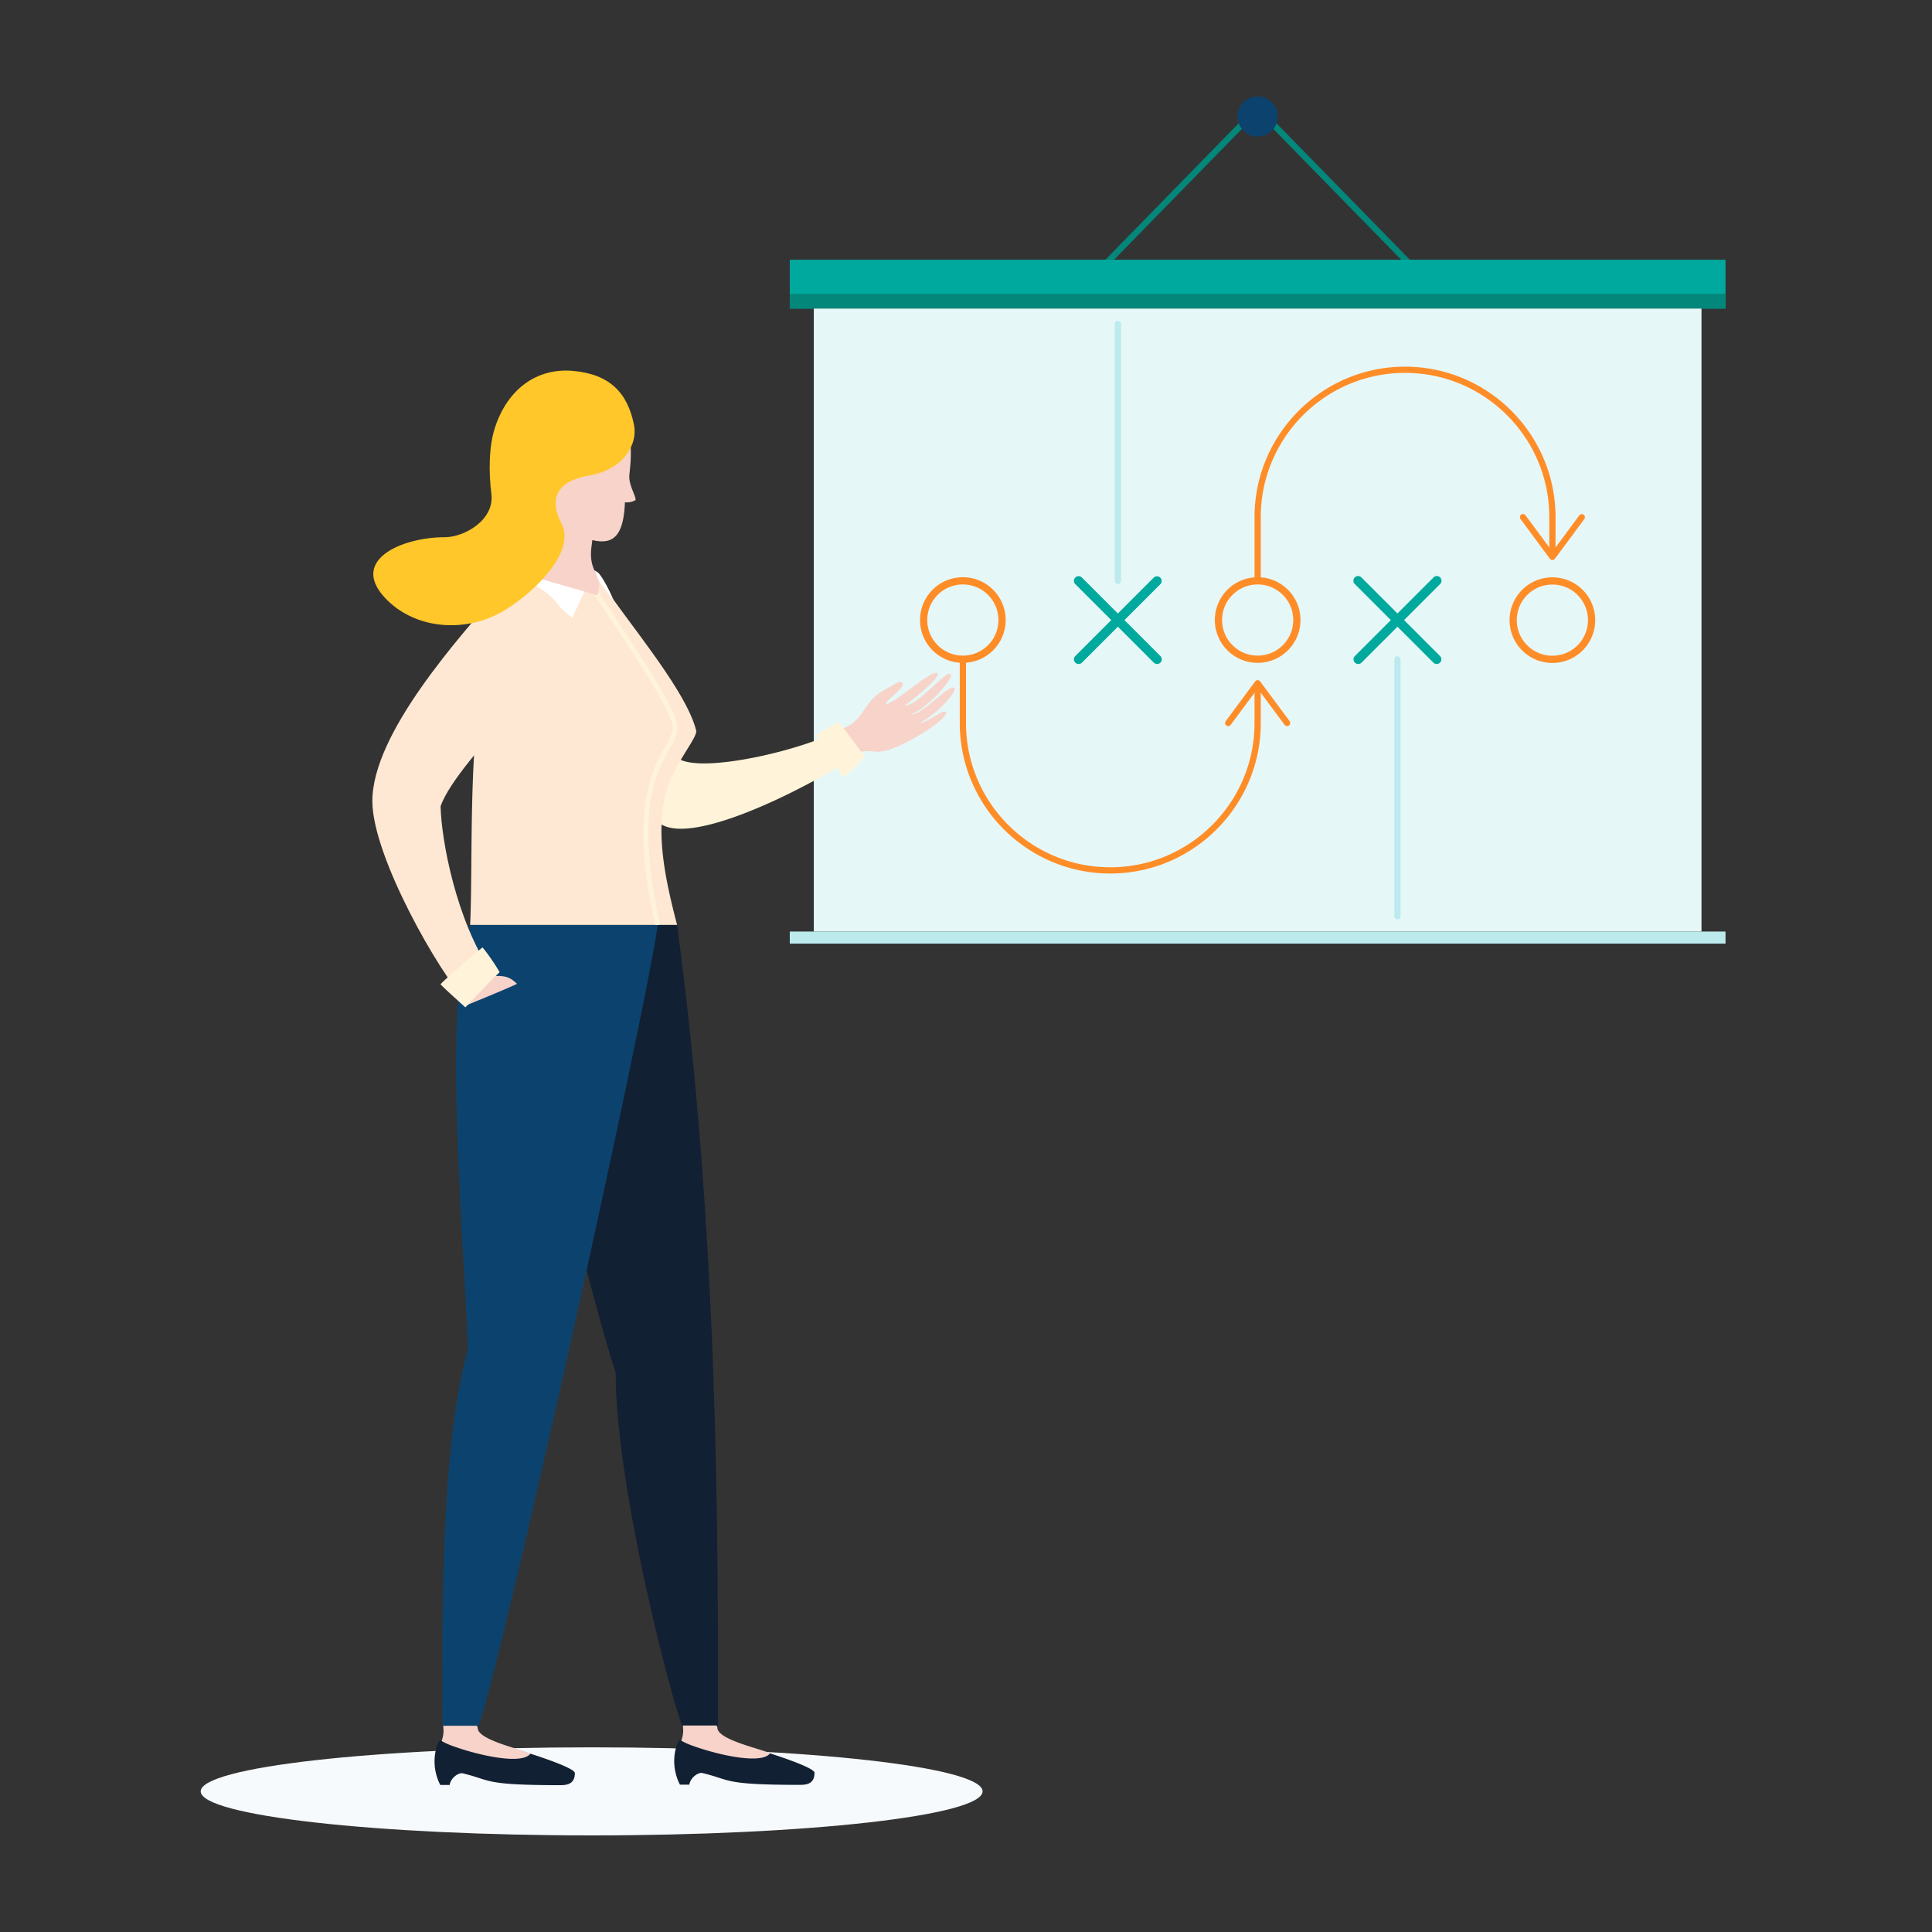 <svg id="Calque_1" data-name="Calque 1" xmlns="http://www.w3.org/2000/svg" viewBox="0 0 2000 2000"><rect x="0" y="0" width="2000" height="2000" fill="#333333" stroke="none"/><defs><style>.cls-1{fill:#f7fafc;}.cls-2{fill:#02877a;}.cls-3{fill:#00a99d;}.cls-4{fill:#e6f7f8;}.cls-5{fill:#0c436e;}.cls-6{fill:#bceaed;}.cls-7{fill:none;stroke:#ff8d27;stroke-linecap:round;stroke-miterlimit:10;stroke-width:7.5px;}.cls-8{fill:#ff8d27;}.cls-9{fill:#fff4d9;}.cls-10{fill:#f7d3c9;}.cls-11{fill:#122034;}.cls-12{fill:#ffe8d3;}.cls-13{fill:#fff;}.cls-14{fill:#ffc729;}</style></defs><path class="cls-1" d="M207.78,1854.41c0-25.17,181.19-45.58,404.69-45.58s404.69,20.41,404.69,45.58S836,1900,612.47,1900,207.78,1879.59,207.78,1854.41Z"/><rect class="cls-2" x="1108.46" y="190.47" width="227.71" height="6.45" transform="translate(229.46 932.47) rotate(-45.66)"/><rect class="cls-2" x="1378.28" y="79.83" width="6.45" height="227.71" transform="translate(258.26 1020.98) rotate(-44.35)"/><rect class="cls-3" x="817.58" y="268.89" width="968.67" height="50.56"/><rect class="cls-2" x="817.58" y="304.2" width="968.67" height="15.24"/><rect class="cls-4" x="842.45" y="319.45" width="918.93" height="644.88"/><path class="cls-5" d="M1281.13,120.63a20.79,20.79,0,1,1,20.78,20.79A20.78,20.78,0,0,1,1281.13,120.63Z"/><rect class="cls-6" x="817.58" y="964.33" width="968.67" height="12.5"/><circle class="cls-7" cx="1607.05" cy="641.89" r="40.61" transform="translate(-21.76 57.41) rotate(-2.03)"/><circle class="cls-7" cx="1301.91" cy="641.89" r="40.61" transform="translate(-13.04 27.14) rotate(-1.19)"/><circle class="cls-7" cx="996.77" cy="641.89" r="40.61" transform="translate(256.59 1568.01) rotate(-84.15)"/><path class="cls-3" d="M1116.57,687.38a4.84,4.84,0,0,1-3.42-8.26l81.26-81.26a4.84,4.84,0,0,1,6.84,6.84L1120,686A4.78,4.78,0,0,1,1116.57,687.38Z"/><path class="cls-3" d="M1197.83,687.38a4.79,4.79,0,0,1-3.42-1.42l-81.26-81.26a4.83,4.83,0,1,1,6.83-6.84l81.27,81.26a4.84,4.84,0,0,1-3.42,8.26Z"/><path class="cls-3" d="M1487.26,687.38a4.79,4.79,0,0,1-3.42-1.42l-81.26-81.26a4.84,4.84,0,1,1,6.84-6.84l81.26,81.26a4.84,4.84,0,0,1-3.42,8.26Z"/><path class="cls-3" d="M1406,687.38a4.84,4.84,0,0,1-3.42-8.26l81.26-81.26a4.84,4.84,0,1,1,6.84,6.84L1409.42,686A4.81,4.81,0,0,1,1406,687.38Z"/><path class="cls-6" d="M1157.2,604.51a3.23,3.23,0,0,1-3.23-3.23v-266a3.23,3.23,0,0,1,6.45,0v266A3.23,3.23,0,0,1,1157.2,604.51Z"/><path class="cls-6" d="M1446.63,951.75a3.23,3.23,0,0,1-3.22-3.23v-266a3.22,3.22,0,1,1,6.44,0v266A3.23,3.23,0,0,1,1446.63,951.75Z"/><path class="cls-8" d="M1301.91,604.51a3.23,3.23,0,0,1-3.22-3.23V535.35c0-85.9,69.89-155.79,155.79-155.79s155.8,69.89,155.8,155.79V574a3.23,3.23,0,1,1-6.45,0V535.35c0-82.34-67-149.34-149.35-149.34s-149.34,67-149.34,149.34v65.93A3.23,3.23,0,0,1,1301.91,604.51Z"/><path class="cls-8" d="M1607.05,579.72a3.23,3.23,0,0,1-2.59-1.31L1574,537.27a3.22,3.22,0,0,1,5.18-3.84l27.88,37.64,27.88-37.64a3.23,3.23,0,0,1,5.19,3.84l-30.48,41.14A3.23,3.23,0,0,1,1607.05,579.72Z"/><path class="cls-8" d="M1149.34,904.26c-85.9,0-155.79-69.88-155.79-155.79v-66a3.23,3.23,0,0,1,6.45,0v66c0,82.35,67,149.34,149.34,149.34s149.35-67,149.35-149.34V709.81a3.23,3.23,0,1,1,6.45,0v38.66C1305.14,834.38,1235.25,904.26,1149.34,904.26Z"/><path class="cls-8" d="M1271.44,751.7a3.23,3.23,0,0,1-2.59-5.15l30.47-41.14a3.23,3.23,0,0,1,5.18,0L1335,746.55a3.22,3.22,0,1,1-5.18,3.84l-27.89-37.64L1274,750.39A3.22,3.22,0,0,1,1271.44,751.7Z"/><path class="cls-9" d="M591.51,574.08C630,614.93,677,768.18,701.75,785c24.42,16.59,133.14-9.25,170.36-30.83a149.14,149.14,0,0,0,18.33,24.32c-20,17.38-157.84,95.05-202.36,76.61S618.49,787,586.67,745.54,591.51,574.08,591.51,574.08Z"/><path class="cls-10" d="M872.11,754.2c20.79-6.3,22.18-27.44,40.39-38.17s20.72-12.52,21.9-7.78-20.9,19.52-16.73,20.28c7.16,1.31,46.09-35.66,52.68-31.7,4.55,2.73-21,24.71-34,33.42,13.37,1.63,43.94-38.6,47.94-31.87,2.68,4.52-26.42,37.27-42.07,41.18,12.44,1.79,40.24-32,45.61-27.49,4.32,3.6-23.56,32.69-37.76,36.74,11.59-.57,26.73-15.72,29.07-11.63,2.89,5-26.06,25.42-52.31,36.52-20.75,8.78-22.42,1.34-36.38,4.82C878.45,768.57,872.11,754.2,872.11,754.2Z"/><path class="cls-9" d="M895.56,783.44s-25.29-33.28-26.62-35.7c-8.08,3-23.28,12.82-24,12.63,3.78,6.84,27,44,28.24,44.39C876.77,802.57,895.56,783.44,895.56,783.44Z"/><path class="cls-11" d="M726.46,1835.29c-5.34,0-12,5.9-12.85,12.18l-9.74,0a53.25,53.25,0,0,1-4.43-36.9c3.2-13.07,6.54-9.93,9.94-6.53,7.72,6.31,39.31,8.45,41.81-2.17,8.15,1.25,92,25.56,92,33.32,0,12.58-9.89,12.52-16.61,12.51C747.21,1847.53,757.74,1842.67,726.46,1835.29Z"/><path class="cls-10" d="M742.63,1788.5c-2.7-12-37.29-21-35.54-.06a28.24,28.24,0,0,1-1.83,13.32h0c7.74,6.31,80,28.79,91.94,13.3C788.9,1810.6,742.61,1801.19,742.63,1788.5Z"/><path class="cls-11" d="M700.91,957.46c42.4,315.32,42.4,618.29,42.4,828.76H706c-10.31-25.65-68.64-245.26-68.64-365.13C604.15,1319.77,532,1007.94,524.82,957.46Z"/><path class="cls-11" d="M478.35,1835.6c-5.34,0-12,5.91-12.84,12.19l-9.75,0a53.37,53.37,0,0,1-4.43-36.92c3.2-13.06,6.55-9.92,9.94-6.52,7.73,6.31,39.31,8.45,41.81-2.18,8.15,1.25,92.06,25.57,92,33.34,0,12.58-9.89,12.52-16.61,12.51C499.11,1847.85,509.64,1843,478.35,1835.6Z"/><path class="cls-10" d="M494.53,1788.79c-2.71-12-37.3-21-35.54,0a28.43,28.43,0,0,1-1.83,13.33h0c7.73,6.31,80,28.8,91.94,13.31C540.79,1810.9,494.5,1801.49,494.53,1788.79Z"/><path class="cls-5" d="M486.7,957.46c-26.47,83.1-10.43,270.2-2.08,438.24-29.71,105.42-26.65,296-26.65,390.81h37.34c21-52.19,171.44-729.75,185.61-829Z"/><path class="cls-10" d="M535.94,592.65c-7.82,10.25,77.75,28.66,83.8,25.49,3-1.56,2.74-13.69.7-19.35-12.32-16.3-8.16-30.22-7.28-39.69,23,5.53,32.36-6,33.78-39.17a17.67,17.67,0,0,0,11-2.26c.42-4.53-7.37-15.69-6.42-26s2.46-19.68.77-36.81S633,408.66,593.2,408.43c-46.56-.28-60.64,31.08-62.89,71.1C527.82,524,585.52,527.7,535.94,592.65Z"/><path class="cls-12" d="M486.7,957.46H700.91C689.66,914.07,678.34,865,689,822.39c7.69-30.81,33.48-58.68,31.65-66.17-10.73-43.87-79.16-121.61-100.17-157.43a81.83,81.83,0,0,1-1.73,17.64c-21.1-6.39-54.22-15.64-82.77-23.78C478.44,675.72,491,864.37,486.7,957.46Z"/><polygon class="cls-13" points="605.06 612.36 592.24 639.77 538.97 593.51 605.06 612.36"/><path class="cls-9" d="M683.3,956.92c-26.53-116.92-3.94-157.46,9.56-181.68,4.68-8.41,8.38-15,8.37-22.26,0-15.59-29.85-61.75-65.9-116-6-9-11.52-17.33-16-24.24-.19,1.17-.37,2.34-.62,3.66l-3.49-1c4.42,6.82,9.92,15.09,16.06,24.32,25.91,39,65.07,97.89,65.08,113.29,0,5.94-3.25,11.79-7.75,19.88-13.82,24.79-36.92,66.27-10.17,184.59h2.48Z"/><path class="cls-13" d="M620.42,602.27l14.72,19S627.7,603,619.77,593.33a28.84,28.84,0,0,0-4.39-2.93C616.25,592.76,620.42,602.27,620.42,602.27Z"/><path class="cls-12" d="M516.17,612.28c-39.85,46.72-130.71,146.45-130.71,217,0,58.14,71.24,181.05,96.53,206.33,9.73-9.72,26.61-29.09,26.61-29.09-36.43-54.41-51.74-136.6-52.49-171.8,7.58-23.28,47-69.87,85.87-108.76s51-59.71,44.15-84.27S538.64,586,516.17,612.28Z"/><path class="cls-10" d="M512.7,1010.26c8.86,0,14.66.33,22.51,8.18C527.36,1022.53,482,1041,482,1041Z"/><path class="cls-9" d="M481.75,1042.79s33-34.46,35.46-36.39a210.35,210.35,0,0,0-17.66-25.67c-7,5.48-43.29,36.74-43.44,38.26C459.23,1022.65,481.75,1042.79,481.75,1042.79Z"/><path class="cls-14" d="M656.39,440.17c3.8,19.29-10.19,45.72-46.4,52.05-43.45,7.6-37.08,33.48-28.58,50.09,14.53,28.42-26.73,69.43-57.53,88.53-41.31,25.65-92.47,20.09-122.34-8.88-42.69-41.38,14.14-65.89,58.94-65.84,20.26,0,51.52-17.83,48.2-44.64-2.87-23.06-2.64-49.53,3.71-68.86,13.24-40.33,43.72-62.08,81.11-58.64S649.71,406.27,656.39,440.17Z"/></svg>